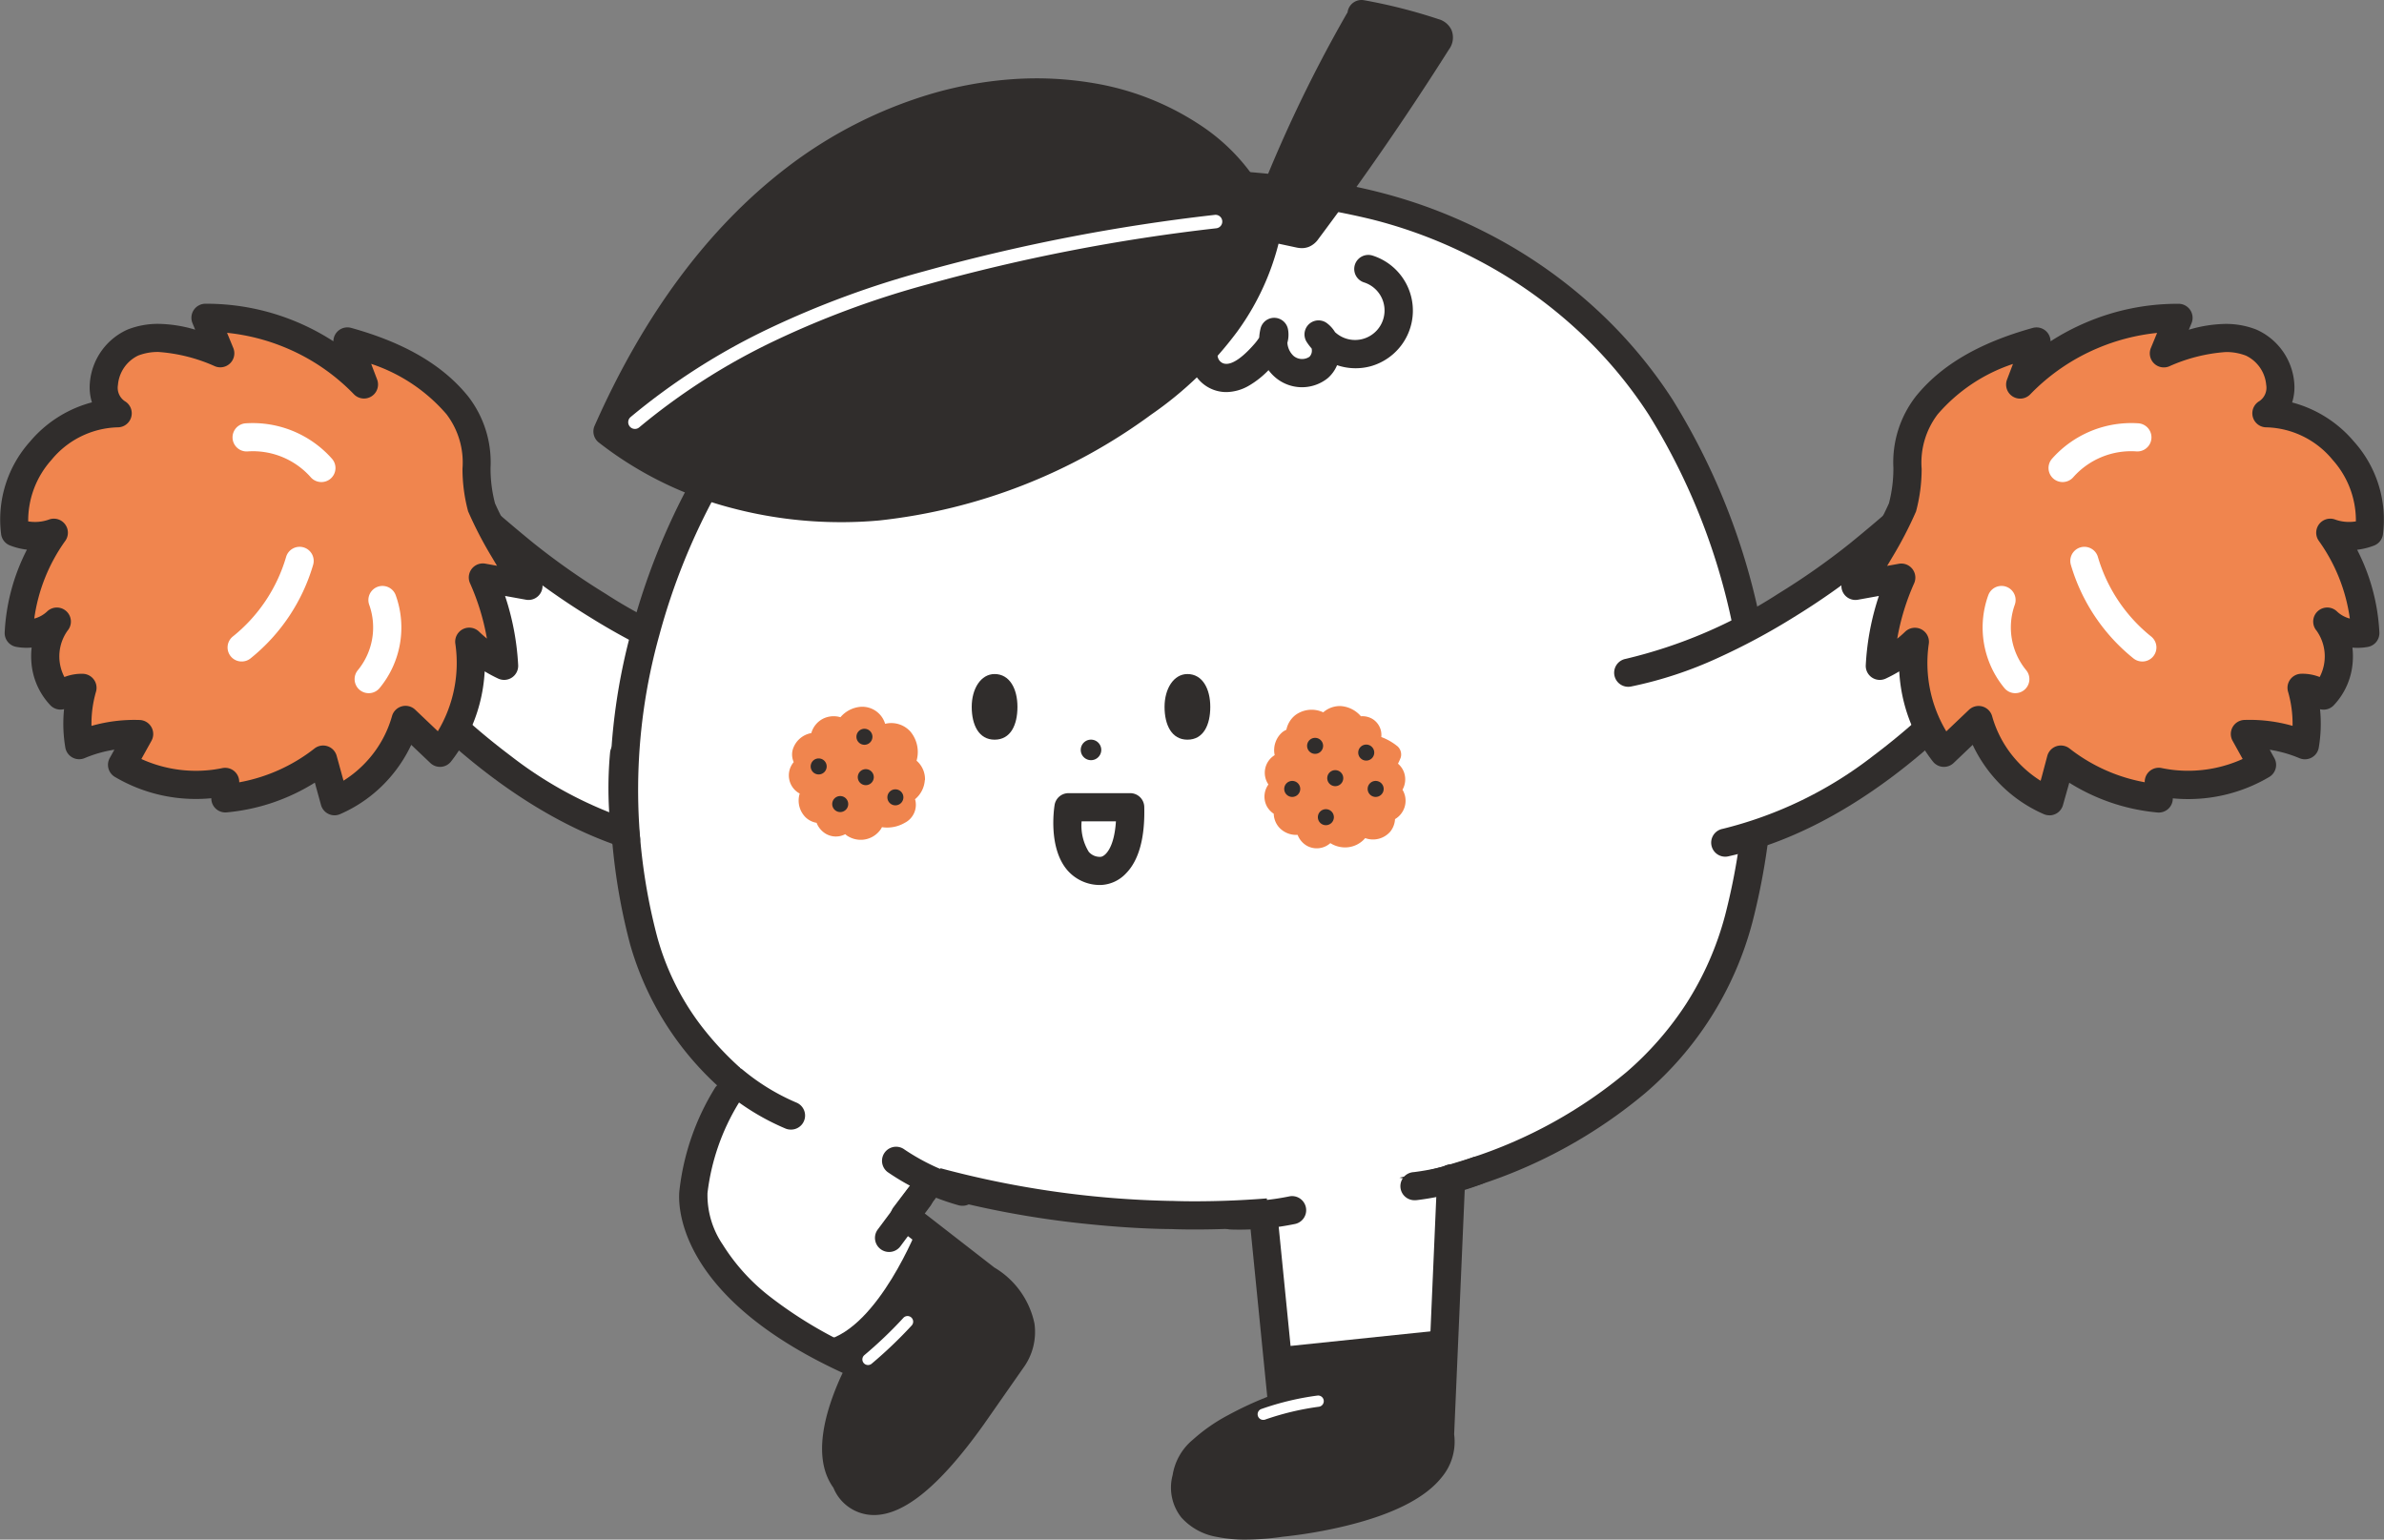 <svg id="组_3575" data-name="组 3575" xmlns="http://www.w3.org/2000/svg" xmlns:xlink="http://www.w3.org/1999/xlink" width="169.796" height="109.662" viewBox="0 0 169.796 109.662">
  <rect x="0" y="0" width="169.796" height="109.662" fill="#808080" stroke="none"/>
  <defs>
    <clipPath id="clip-path">
      <rect id="矩形_466" data-name="矩形 466" width="169.796" height="109.662" fill="none"/>
    </clipPath>
  </defs>
  <g id="组_3574" data-name="组 3574" clip-path="url(#clip-path)">
    <path id="路径_2346" data-name="路径 2346" d="M55.045,71.3c-8.315-1.84-15.141-8.433-18.43-12.15-1.98-2.237-4.743-7.151-3.47-9.023.255-.376.225-.937.642-1.116.6-.258,1.258.2,1.754.631a1.351,1.351,0,0,1-.7-2.069,1.681,1.681,0,0,1,2.33-.166,1.105,1.105,0,0,1,.556-2.016,2.164,2.164,0,0,1,1.1.32c2.809,1.464,2.858,1.911,6.749,5.074,0,0,8.3,6.862,16.411,8.424" transform="translate(-8.162 -11.289)" fill="#fff"/>
    <path id="Path_2347" data-name="Path 2347" d="M54.713,71.975a1.007,1.007,0,0,1-.218-.024c-8.586-1.9-15.567-8.625-18.965-12.465a20.631,20.631,0,0,1-3.119-4.9c-1.07-2.393-1.215-4.192-.429-5.348a1.914,1.914,0,0,0,.083-.224,1.859,1.859,0,0,1,.994-1.25,1.988,1.988,0,0,1,.227-.081,2.213,2.213,0,0,1,.43-1.046,2.456,2.456,0,0,1,1.69-.929q.011-.051.025-.1a2.135,2.135,0,0,1,1.907-1.544,3.1,3.1,0,0,1,1.622.432,18.32,18.32,0,0,1,4.3,2.988c.653.56,1.465,1.257,2.623,2.2l.007.005a50.731,50.731,0,0,0,5.078,3.562,34.724,34.724,0,0,0,10.884,4.649,1,1,0,0,1-.379,1.97,28.438,28.438,0,0,1-6.209-2.045,46.758,46.758,0,0,1-5.377-2.884,51.778,51.778,0,0,1-5.271-3.7c-1.176-.956-2-1.661-2.66-2.228a16.394,16.394,0,0,0-3.917-2.731,1.586,1.586,0,0,0-.575-.208.149.149,0,0,0-.093.075.155.155,0,0,0,.028.1q.048.037.095.076a1,1,0,0,1-1.212,1.6q-.072-.049-.139-.1a.791.791,0,0,0-.491-.106.489.489,0,0,0-.338.158.337.337,0,0,0-.03.246,5.456,5.456,0,0,1,.587.455,1,1,0,0,1-.848,1.743,2.051,2.051,0,0,1-1.073-.583,2.572,2.572,0,0,1-.3.646c-.257.378-.253,1.494.6,3.4a18.762,18.762,0,0,0,2.791,4.393A48.172,48.172,0,0,0,44.21,64.8a28.607,28.607,0,0,0,10.719,5.2,1,1,0,0,1-.216,1.982Z" transform="translate(-7.83 -10.957)" fill="#302d2c"/>
    <path id="路径_2348" data-name="路径 2348" d="M37.963,49.22l-3.238-.586a17.779,17.779,0,0,1,1.515,6.281,9.209,9.209,0,0,1-2.482-1.707,10.415,10.415,0,0,1-2.083,7.905l-2.458-2.338a9,9,0,0,1-5.056,5.788L23.345,61.6a13.159,13.159,0,0,1-6.96,2.76q-.007-.586-.014-1.172a10.376,10.376,0,0,1-7.343-1.219l1.214-2.188a10.062,10.062,0,0,0-4.269.789,9.176,9.176,0,0,1,.234-4.079,2.361,2.361,0,0,0-1.563.545,4.139,4.139,0,0,1-.3-5.228,3.156,3.156,0,0,1-2.676.775,13.331,13.331,0,0,1,2.491-7.134,3.974,3.974,0,0,1-2.753-.032,7.71,7.71,0,0,1,7.3-8.483c-1.842-1.085-.893-4.253,1.1-5.037s4.217-.007,6.21.766l-1.04-2.525a15.629,15.629,0,0,1,11.272,4.738q-.58-1.527-1.162-3.054c2.956.822,5.9,2.163,7.826,4.556,2.007,2.5.938,4.633,1.72,7.26.244.82,2.961,5.516,3.332,5.584" transform="translate(-0.332 -7.495)" fill="#f0854e"/>
    <path id="Path_2349" data-name="Path 2349" d="M23.829,65.234a1,1,0,0,1-.967-.737l-.408-1.482-.03-.109a14.254,14.254,0,0,1-6.284,2.12,1,1,0,0,1-1.09-.988v-.02c-.359.035-.721.052-1.084.052A11.33,11.33,0,0,1,8.183,62.5a1,1,0,0,1-.365-1.349l.329-.592a9.075,9.075,0,0,0-2.115.6,1,1,0,0,1-1.38-.756,10.182,10.182,0,0,1-.089-2.731A1,1,0,0,1,3.59,57.4a4.989,4.989,0,0,1-1.362-3.2,5.345,5.345,0,0,1,.026-.914,4.054,4.054,0,0,1-1.1-.05A1,1,0,0,1,.334,52.2a14.415,14.415,0,0,1,1.584-5.887,4.882,4.882,0,0,1-1.206-.3,1,1,0,0,1-.63-.786,8.315,8.315,0,0,1,2.058-6.614,8.654,8.654,0,0,1,4.408-2.792A3.586,3.586,0,0,1,6.4,34.432,4.554,4.554,0,0,1,9.1,30.63a5.915,5.915,0,0,1,2.175-.4,9.543,9.543,0,0,1,2.626.415l-.191-.463a1,1,0,0,1,.918-1.385h.149a16.588,16.588,0,0,1,6.436,1.329,16.757,16.757,0,0,1,2.531,1.345,1,1,0,0,1,1.272-.952c3.82,1.062,6.548,2.663,8.34,4.894a7.648,7.648,0,0,1,1.582,5.063,9.8,9.8,0,0,0,.318,2.539,23.654,23.654,0,0,0,1.372,2.6,23.016,23.016,0,0,0,1.556,2.44,1,1,0,0,1-.736,1.821l-1.476-.267a18.665,18.665,0,0,1,.933,4.922,1,1,0,0,1-1.427.962,10.2,10.2,0,0,1-.958-.512,11.513,11.513,0,0,1-.362,2.318,11.371,11.371,0,0,1-2.031,4.1,1,1,0,0,1-1.48.107l-1.357-1.291a10.071,10.071,0,0,1-1.533,2.347,9.926,9.926,0,0,1-3.537,2.59A1,1,0,0,1,23.829,65.234Zm-7.791-3.382a1,1,0,0,1,1,.99v.042a12.224,12.224,0,0,0,5.35-2.4A1,1,0,0,1,23.979,61l.408,1.482.079.285a8.049,8.049,0,0,0,1.784-1.524,7.907,7.907,0,0,0,1.668-3.068,1,1,0,0,1,1.658-.459l1.608,1.53a9.466,9.466,0,0,0,1.249-6.219,1,1,0,0,1,1.688-.873q.269.259.559.492a16.668,16.668,0,0,0-1.2-3.935,1,1,0,0,1,1.094-1.4l.826.15c-.127-.209-.244-.407-.345-.578a27.9,27.9,0,0,1-1.715-3.3,11.7,11.7,0,0,1-.4-3.038,5.677,5.677,0,0,0-1.141-3.88,12.093,12.093,0,0,0-5.363-3.586l.418,1.1a1,1,0,0,1-1.661,1.051,14.537,14.537,0,0,0-4.759-3.262,14.721,14.721,0,0,0-4.263-1.1l.441,1.071a1,1,0,0,1-1.29,1.317,11.868,11.868,0,0,0-4.04-1.024,3.867,3.867,0,0,0-1.441.256A2.555,2.555,0,0,0,8.4,34.59a1.148,1.148,0,0,0,.487,1.146A1,1,0,0,1,8.374,37.6,6.316,6.316,0,0,0,3.66,39.927,6.47,6.47,0,0,0,2.008,44.3a3,3,0,0,0,.485.04,2.922,2.922,0,0,0,.993-.171A1,1,0,0,1,4.64,45.7a12.4,12.4,0,0,0-2.2,5.522,2.111,2.111,0,0,0,.894-.485,1,1,0,0,1,1.476,1.348,3.162,3.162,0,0,0-.222,3.3A3.349,3.349,0,0,1,5.9,55.155a1,1,0,0,1,.936,1.282,8.179,8.179,0,0,0-.32,2.429,11.13,11.13,0,0,1,3.428-.421,1,1,0,0,1,.841,1.489l-.716,1.29a9.378,9.378,0,0,0,3.895.84,9.123,9.123,0,0,0,1.867-.192A1,1,0,0,1,16.038,61.852Z" transform="translate(0 -7.163)" fill="#302d2c"/>
    <path id="Path_2350" data-name="Path 2350" d="M34.623,63.187a1,1,0,0,1-.766-1.649,4.8,4.8,0,0,0,.805-4.636,1,1,0,0,1,1.88-.7,6.774,6.774,0,0,1-1.151,6.629A1,1,0,0,1,34.623,63.187Z" transform="translate(-8.361 -13.815)" fill="#fff"/>
    <path id="Path_2351" data-name="Path 2351" d="M28.37,44.308a1,1,0,0,1-.757-.344,5.5,5.5,0,0,0-4.488-1.838,1,1,0,1,1-.153-2,7.544,7.544,0,0,1,6.154,2.521,1,1,0,0,1-.756,1.662Z" transform="translate(-5.483 -9.974)" fill="#fff"/>
    <path id="Path_2352" data-name="Path 2352" d="M22.587,60.007a1,1,0,0,1-.627-1.787,11.342,11.342,0,0,0,3.784-5.657,1,1,0,1,1,1.927.558,13.365,13.365,0,0,1-4.459,6.666A1,1,0,0,1,22.587,60.007Z" transform="translate(-5.368 -12.892)" fill="#fff"/>
    <path id="路径_2353" data-name="路径 2353" d="M131.927,3.076a1.247,1.247,0,0,0-1.2-1.2,15.155,15.155,0,0,0-2.27.047,1.059,1.059,0,0,0-1.344.4,1.092,1.092,0,0,0-.34.612,79,79,0,0,0-5.583,12.128c-.445,1.328,1.5,2.053,2.2.926q2.081-3.328,4.4-6.5,1.1-1.506,2.267-2.966c.769-.965,2.051-2.09,1.872-3.448" transform="translate(-30.122 -0.454)" fill="#bdbebf"/>
    <path id="路径_2354" data-name="路径 2354" d="M60.562,71.36C56.608,57.012,61.291,40.8,71.4,29.875c7.917-8.558,20.768-13.341,32.867-12.213,6.2.577,10.959,1.6,16.159,4.318a33.334,33.334,0,0,1,12.57,11.382,46.9,46.9,0,0,1,5.554,36.45c-6.1,22.8-40.407,21.078-40.407,21.078S66,91.075,60.562,71.36" transform="translate(-14.714 -4.352)" fill="#fff"/>
    <path id="Path_2355" data-name="Path 2355" d="M99.437,91.591c-.939,0-1.519-.024-1.651-.03h-.01c-.244,0-2.475-.009-5.7-.335A67.375,67.375,0,0,1,80.3,89.014a39.487,39.487,0,0,1-12.711-5.966,21.7,21.7,0,0,1-8.325-11.754,43,43,0,0,1,.144-22.553,48.056,48.056,0,0,1,4.267-10.607,46.759,46.759,0,0,1,6.656-9.272,39.236,39.236,0,0,1,13.563-9.329,42.968,42.968,0,0,1,16.5-3.369c1.218,0,2.44.056,3.634.168,5.881.548,10.943,1.51,16.53,4.427a34.94,34.94,0,0,1,7.23,5.024,33.416,33.416,0,0,1,5.719,6.7,47.928,47.928,0,0,1,5.679,37.253,24.107,24.107,0,0,1-7.638,12.153,35.292,35.292,0,0,1-11.8,6.519A66.316,66.316,0,0,1,99.437,91.591Zm-1.628-2.036h.051c.005,0,.582.028,1.578.028a64.228,64.228,0,0,0,19.658-3.071,33.31,33.31,0,0,0,11.136-6.135,22.929,22.929,0,0,0,4.237-4.848,22.143,22.143,0,0,0,2.779-6.309,45.862,45.862,0,0,0-5.428-35.648,31.41,31.41,0,0,0-5.377-6.3,32.934,32.934,0,0,0-6.814-4.735,33.9,33.9,0,0,0-7.49-2.878,52.479,52.479,0,0,0-8.3-1.33c-1.132-.105-2.292-.159-3.448-.159A40.945,40.945,0,0,0,84.67,21.382,37.218,37.218,0,0,0,71.8,30.224a44.751,44.751,0,0,0-6.37,8.875,46.047,46.047,0,0,0-4.089,10.164,40.992,40.992,0,0,0-.147,21.5,18.56,18.56,0,0,0,2.94,6.069,22.049,22.049,0,0,0,4.648,4.609,37.51,37.51,0,0,0,12.068,5.647,68.339,68.339,0,0,0,16.924,2.469h.032Z" transform="translate(-14.382 -4.02)" fill="#302d2c"/>
    <path id="路径_2356" data-name="路径 2356" d="M113.656,66.239c0,1.29-.486,2.337-1.628,2.337-1.123,0-1.629-1.047-1.629-2.337s.647-2.337,1.629-2.337c1.071,0,1.628,1.047,1.628,2.337" transform="translate(-27.456 -15.892)" fill="#302d2c"/>
    <path id="路径_2357" data-name="路径 2357" d="M95.375,66.239c0,1.29-.486,2.337-1.628,2.337-1.123,0-1.629-1.047-1.629-2.337s.647-2.337,1.629-2.337c1.071,0,1.628,1.047,1.628,2.337" transform="translate(-22.909 -15.892)" fill="#302d2c"/>
    <path id="路径_2358" data-name="路径 2358" d="M103.916,70.853a.731.731,0,1,1-.732-.732.732.732,0,0,1,.732.732" transform="translate(-25.48 -17.439)" fill="#302d2c"/>
    <path id="Path_2359" data-name="Path 2359" d="M100.944,75.194h4.389a1,1,0,0,1,1,.978c.055,2.2-.381,3.8-1.3,4.735a2.594,2.594,0,0,1-1.765.826h-.007a3.065,3.065,0,0,1-2.414-1.061c-1.347-1.582-.949-4.328-.9-4.636A1,1,0,0,1,100.944,75.194Zm3.37,2.006h-2.443a3.556,3.556,0,0,0,.511,2.174,1.036,1.036,0,0,0,.865.353C103.538,79.682,104.192,79.134,104.315,77.2Z" transform="translate(-24.835 -18.7)" fill="#302d2c"/>
    <path id="路径_2360" data-name="路径 2360" d="M84.484,72.224a1.738,1.738,0,0,0-.6-1.379,2.268,2.268,0,0,0-.451-2.088,1.836,1.836,0,0,0-1.788-.539,1.7,1.7,0,0,0-1.766-1.209,2.111,2.111,0,0,0-1.417.74,1.7,1.7,0,0,0-1.228.1,1.65,1.65,0,0,0-.847,1.03,1.69,1.69,0,0,0-1.322,1.177,1.322,1.322,0,0,0,.069.889,1.468,1.468,0,0,0,.427,2.241,1.682,1.682,0,0,0,.427,1.7,1.5,1.5,0,0,0,.776.385,1.558,1.558,0,0,0,.639.77,1.424,1.424,0,0,0,1.4.039c.038.031.073.066.114.094a1.768,1.768,0,0,0,1.142.3,1.731,1.731,0,0,0,1.288-.767c.029-.041.047-.085.072-.127a2.494,2.494,0,0,0,1.624-.31,1.439,1.439,0,0,0,.75-1.624.458.458,0,0,0-.022-.053,1.936,1.936,0,0,0,.7-1.363" transform="translate(-18.603 -16.664)" fill="#f0854e"/>
    <path id="路径_2361" data-name="路径 2361" d="M81.766,69.091a.57.57,0,0,0,0,1.14.57.57,0,0,0,0-1.14" transform="translate(-20.198 -17.183)" fill="#302d2c"/>
    <path id="路径_2362" data-name="路径 2362" d="M77.428,71.9a.57.57,0,0,0,0,1.14.57.57,0,0,0,0-1.14" transform="translate(-19.119 -17.88)" fill="#302d2c"/>
    <path id="路径_2363" data-name="路径 2363" d="M79.47,75.469a.57.57,0,0,0,0,1.14.57.57,0,0,0,0-1.14" transform="translate(-19.627 -18.769)" fill="#302d2c"/>
    <path id="路径_2364" data-name="路径 2364" d="M81.894,72.918a.57.57,0,0,0,0,1.14.57.57,0,0,0,0-1.14" transform="translate(-20.23 -18.134)" fill="#302d2c"/>
    <path id="路径_2365" data-name="路径 2365" d="M84.7,74.831a.57.57,0,0,0,0,1.14.57.57,0,0,0,0-1.14" transform="translate(-20.928 -18.61)" fill="#302d2c"/>
    <path id="路径_2366" data-name="路径 2366" d="M129.7,72.9a1.5,1.5,0,0,0,.12-1.213,1.463,1.463,0,0,0-.439-.645,4.46,4.46,0,0,0,.193-.43.786.786,0,0,0-.21-.793,4.054,4.054,0,0,0-1.172-.675,1.34,1.34,0,0,0-.585-1.26,1.391,1.391,0,0,0-.866-.219,2.084,2.084,0,0,0-1.435-.727,1.8,1.8,0,0,0-1.249.447,1.948,1.948,0,0,0-1.99.2,1.774,1.774,0,0,0-.635,1.04,1.546,1.546,0,0,0-.283.17,1.693,1.693,0,0,0-.55,1.639,1.471,1.471,0,0,0-.446,2.089,1.475,1.475,0,0,0-.11,1.557,1.521,1.521,0,0,0,.489.528,1.521,1.521,0,0,0,.4.992,1.643,1.643,0,0,0,1.3.512,1.524,1.524,0,0,0,.681.788,1.45,1.45,0,0,0,1.65-.2,1.963,1.963,0,0,0,1.2.3,1.875,1.875,0,0,0,1.283-.657,1.628,1.628,0,0,0,1.79-.467,1.567,1.567,0,0,0,.335-.887,1.515,1.515,0,0,0,.53-2.093" transform="translate(-29.812 -16.648)" fill="#f0854e"/>
    <path id="路径_2367" data-name="路径 2367" d="M124.489,69.951a.57.57,0,0,0,0,1.14.57.57,0,0,0,0-1.14" transform="translate(-30.823 -17.397)" fill="#302d2c"/>
    <path id="路径_2368" data-name="路径 2368" d="M122.32,74.034a.57.57,0,0,0,0,1.14.57.57,0,0,0,0-1.14" transform="translate(-30.283 -18.412)" fill="#302d2c"/>
    <path id="路径_2369" data-name="路径 2369" d="M125.51,76.713a.57.57,0,0,0,0,1.14.57.57,0,0,0,0-1.14" transform="translate(-31.077 -19.078)" fill="#302d2c"/>
    <path id="路径_2370" data-name="路径 2370" d="M126.4,73.013a.57.57,0,0,0,0,1.14.57.57,0,0,0,0-1.14" transform="translate(-31.299 -18.158)" fill="#302d2c"/>
    <path id="路径_2371" data-name="路径 2371" d="M130.23,74.034a.57.57,0,0,0,0,1.14.57.57,0,0,0,0-1.14" transform="translate(-32.251 -18.412)" fill="#302d2c"/>
    <path id="路径_2372" data-name="路径 2372" d="M129.337,70.589a.57.57,0,0,0,0,1.14.57.57,0,0,0,0-1.14" transform="translate(-32.029 -17.555)" fill="#302d2c"/>
    <path id="路径_2373" data-name="路径 2373" d="M124.538,22.922c-1.433-1.926-3.726-2.735-5.981-3.265a10.56,10.56,0,0,0-5.805-.161,1.029,1.029,0,0,0-.839-.027,5.985,5.985,0,0,0-4.039,5.341,3.362,3.362,0,0,0,1.481,3.037,2.805,2.805,0,0,0,1.838.328,3.17,3.17,0,0,0,.213,1.1,2.663,2.663,0,0,0,2.285,1.756,5.014,5.014,0,0,0,2.86-1.074c.151-.107.291-.225.433-.341a2.379,2.379,0,0,0,2.192,1.458,2.416,2.416,0,0,0,2.221-1.288c.017.007.033.017.05.023a2.92,2.92,0,0,0,3.012-.716c1.724-1.66,1.408-4.381.079-6.167" transform="translate(-26.827 -4.762)" fill="#fff"/>
    <path id="Path_2374" data-name="Path 2374" d="M113.879,33.843a2.618,2.618,0,0,1-2.521-1.881,3.348,3.348,0,0,1-.12-.511,3.584,3.584,0,0,1-2.017-.023,3.735,3.735,0,0,1-2.524-3.936,4.212,4.212,0,0,1,2.38-3.156,6.2,6.2,0,0,1,3.645-.462,1,1,0,0,1-.3,1.984,4.3,4.3,0,0,0-2.468.28,2.223,2.223,0,0,0-1.27,1.606,1.638,1.638,0,0,0,3.019,1.066q.042-.078.088-.154a1,1,0,0,1,1.747.984q-.045.085-.094.167a2.148,2.148,0,0,0-.181,1.537.628.628,0,0,0,.356.439c.667.284,1.665-.7,2.2-1.309a3.682,3.682,0,0,0,.393-.511,3.7,3.7,0,0,1,.091-.623,1,1,0,0,1,1.964.053,2.1,2.1,0,0,1-.048.936,1.4,1.4,0,0,0,.431.929.941.941,0,0,0,1.139.072.617.617,0,0,0,.174-.465.639.639,0,0,0-.016-.127,3.871,3.871,0,0,1-.335-.438,1,1,0,0,1,1.45-1.345,2.251,2.251,0,0,1,.549.616,2.1,2.1,0,1,0,2.072-3.538,1,1,0,0,1,.6-1.913,4.113,4.113,0,0,1-.078,7.868,4.1,4.1,0,0,1-2.447-.061,2.479,2.479,0,0,1-.659.921,2.929,2.929,0,0,1-3.767-.074,3.1,3.1,0,0,1-.455-.493,6.494,6.494,0,0,1-1.349,1.077A3.287,3.287,0,0,1,113.879,33.843Z" transform="translate(-26.528 -5.917)" fill="#302d2c"/>
    <path id="路径_2375" data-name="路径 2375" d="M103.972,17.434c-2-4.627-6.914-7.469-11.883-8.332-7.424-1.288-15.2,1.255-21.171,5.848S60.635,26.022,57.588,32.913a27.414,27.414,0,0,0,19.278,5.342A38.968,38.968,0,0,0,95.733,30.9c4.6-3.267,8.078-7.47,8.978-13.043" transform="translate(-14.322 -2.181)" fill="#302d2c"/>
    <path id="Path_2376" data-name="Path 2376" d="M73.91,39.041A30.41,30.41,0,0,1,66.1,38.032a26.038,26.038,0,0,1-9.461-4.664,1,1,0,0,1-.3-1.193c3.5-7.912,8.087-14.086,13.636-18.352a31.707,31.707,0,0,1,10.374-5.3,27.476,27.476,0,0,1,5.74-1.032,24.371,24.371,0,0,1,5.84.288,19.535,19.535,0,0,1,7.437,2.907,14.078,14.078,0,0,1,5.115,5.834l.059.008a1,1,0,0,1,.83,1.15,18.22,18.22,0,0,1-3.277,7.813,26.064,26.064,0,0,1-6.11,5.887,39.93,39.93,0,0,1-19.359,7.54C75.723,39,74.817,39.041,73.91,39.041ZM58.5,32.265a26.61,26.61,0,0,0,17.948,4.659,37.93,37.93,0,0,0,18.375-7.178,24.076,24.076,0,0,0,5.645-5.426,16.31,16.31,0,0,0,2.8-6.287,1,1,0,0,1-.546-.532,12.022,12.022,0,0,0-4.465-5.141,17.515,17.515,0,0,0-6.669-2.6,23.616,23.616,0,0,0-10.678.694,29.681,29.681,0,0,0-9.71,4.961C66.085,19.343,61.815,25.01,58.5,32.265Z" transform="translate(-13.99 -1.849)" fill="#302d2c"/>
    <path id="Path_2377" data-name="Path 2377" d="M60.035,35.618a.481.481,0,0,1-.31-.848,46.788,46.788,0,0,1,9.88-6.314A65.66,65.66,0,0,1,80.63,24.389a133.142,133.142,0,0,1,20.68-4.016.481.481,0,1,1,.12.954,132.279,132.279,0,0,0-20.544,3.989,64.7,64.7,0,0,0-10.863,4.006A45.827,45.827,0,0,0,60.345,35.5.479.479,0,0,1,60.035,35.618Z" transform="translate(-14.811 -5.066)" fill="#fff"/>
    <path id="路径_2378" data-name="路径 2378" d="M126.55,1.823a97.869,97.869,0,0,0-6.837,14.6l2.572.551a.447.447,0,0,0,.58-.211q4.884-6.536,9.252-13.438a.508.508,0,0,0,.11-.461.5.5,0,0,0-.324-.218,37.309,37.309,0,0,0-5.157-1.311" transform="translate(-29.772 -0.332)" fill="#302d2c"/>
    <path id="Path_2379" data-name="Path 2379" d="M122.162,17.674a1.933,1.933,0,0,1-.42-.052l-2.572-.551a1,1,0,0,1-.73-1.33A99.114,99.114,0,0,1,125.348.993a1.013,1.013,0,0,1,.069-.105q0-.031.009-.062a1,1,0,0,1,1.164-.81,38.424,38.424,0,0,1,5.3,1.346,1.45,1.45,0,0,1,.918.748,1.425,1.425,0,0,1-.173,1.419c-2.909,4.6-6.036,9.14-9.3,13.5a1.538,1.538,0,0,1-.661.546A1.36,1.36,0,0,1,122.162,17.674Zm-1.431-2.32,1.166.25c3.029-4.065,5.941-8.286,8.665-12.56A36.48,36.48,0,0,0,127,2.137,97.153,97.153,0,0,0,120.732,15.354Z" transform="translate(-29.44 0)" fill="#302d2c"/>
    <path id="路径_2380" data-name="路径 2380" d="M133.142,111.74l-13.378-2.474,1.1,14.436,11.708-1.278Z" transform="translate(-29.785 -27.174)" fill="#fff"/>
    <path id="路径_2381" data-name="路径 2381" d="M130.726,126.092l-11.708,1.219.255,4.206s-6.674,2.3-6.823,5.092c0,0-1.479,4.382,6.741,3.209,0,0,12.107-1.092,11.315-6.249Z" transform="translate(-27.94 -31.359)" fill="#302d2c"/>
    <path id="Path_2382" data-name="Path 2382" d="M116.336,137.11a9.926,9.926,0,0,1-2.036-.188,4.373,4.373,0,0,1-2.549-1.384,3.425,3.425,0,0,1-.624-3.024A4.106,4.106,0,0,1,112.56,130a12.5,12.5,0,0,1,2.544-1.769,25.35,25.35,0,0,1,2.763-1.287l-1.277-12.824a1,1,0,0,1,2-.2l1.354,13.59a1,1,0,0,1-.671,1.048A23.762,23.762,0,0,0,116.047,130c-1.793.986-2.887,2.015-2.926,2.755a.833.833,0,0,1-.049.262,1.423,1.423,0,0,0,.234,1.254,2.516,2.516,0,0,0,1.432.7,12.121,12.121,0,0,0,3.981-.048l.052-.006a32.726,32.726,0,0,0,4.287-.744c2.853-.7,4.816-1.654,5.678-2.756a1.97,1.97,0,0,0,.448-1.6,1.006,1.006,0,0,1-.011-.2l.791-18.283a1,1,0,0,1,2,.087l-.787,18.191a3.954,3.954,0,0,1-.867,3.036c-1.162,1.483-3.451,2.652-6.805,3.473a34.355,34.355,0,0,1-4.532.785A18.965,18.965,0,0,1,116.336,137.11Z" transform="translate(-27.608 -27.45)" fill="#302d2c"/>
    <path id="Path_2383" data-name="Path 2383" d="M116.931,115.782c-.371,0-.6-.011-.628-.013a1,1,0,0,1,.1-2h0a17.84,17.84,0,0,0,4.1-.352,1,1,0,0,1,.424,1.961A19.647,19.647,0,0,1,116.931,115.782Z" transform="translate(-28.688 -28.2)" fill="#302d2c"/>
    <path id="Path_2384" data-name="Path 2384" d="M133.819,112.752a1,1,0,0,1-.092-2h0a17.914,17.914,0,0,0,4.181-1.048,1,1,0,0,1,.714,1.875,19.6,19.6,0,0,1-4.71,1.171C133.881,112.75,133.849,112.752,133.819,112.752Z" transform="translate(-33.031 -27.266)" fill="#302d2c"/>
    <path id="Path_2385" data-name="Path 2385" d="M119.631,134.036a.4.4,0,0,1-.17-.765,19.756,19.756,0,0,1,4.017-.966.4.4,0,0,1,.113.794,19.519,19.519,0,0,0-3.79.9A.4.4,0,0,1,119.631,134.036Z" transform="translate(-29.652 -32.903)" fill="#fff"/>
    <path id="路径_2386" data-name="路径 2386" d="M161.3,71.3c8.315-1.84,15.141-8.433,18.43-12.15,1.98-2.237,4.743-7.151,3.47-9.023-.255-.376-.225-.937-.642-1.116-.6-.258-1.258.2-1.754.631a1.351,1.351,0,0,0,.7-2.069,1.681,1.681,0,0,0-2.33-.166,1.105,1.105,0,0,0-.556-2.016,2.164,2.164,0,0,0-1.1.32c-2.809,1.464-2.858,1.911-6.749,5.074,0,0-8.3,6.862-16.411,8.424" transform="translate(-38.388 -11.289)" fill="#fff"/>
    <path id="Path_2387" data-name="Path 2387" d="M160.968,71.975a1,1,0,0,1-.216-1.983,28.607,28.607,0,0,0,10.719-5.2,48.172,48.172,0,0,0,7.177-6.638,18.762,18.762,0,0,0,2.791-4.393c.853-1.908.857-3.025.6-3.4a2.574,2.574,0,0,1-.3-.647,2.051,2.051,0,0,1-1.073.583,1,1,0,0,1-.848-1.743,5.462,5.462,0,0,1,.587-.455.337.337,0,0,0-.029-.246.489.489,0,0,0-.339-.159.791.791,0,0,0-.491.106q-.067.055-.139.1a1,1,0,0,1-1.212-1.6q.047-.039.095-.076a.154.154,0,0,0,.028-.1.15.15,0,0,0-.092-.075,1.579,1.579,0,0,0-.576.208A16.393,16.393,0,0,0,173.731,49c-.661.567-1.484,1.272-2.66,2.228a51.779,51.779,0,0,1-5.271,3.7,46.758,46.758,0,0,1-5.377,2.884,28.438,28.438,0,0,1-6.209,2.045,1,1,0,1,1-.379-1.97,34.724,34.724,0,0,0,10.884-4.649,50.731,50.731,0,0,0,5.078-3.563l.006-.005c1.157-.941,1.97-1.637,2.623-2.2a18.32,18.32,0,0,1,4.3-2.988,3.1,3.1,0,0,1,1.623-.432A2.134,2.134,0,0,1,180.25,45.6q.014.05.025.1a2.457,2.457,0,0,1,1.69.929,2.212,2.212,0,0,1,.43,1.045,1.982,1.982,0,0,1,.226.081,1.859,1.859,0,0,1,1,1.25,1.8,1.8,0,0,0,.085.227c.784,1.153.639,2.952-.431,5.345a20.632,20.632,0,0,1-3.12,4.9c-3.4,3.84-10.379,10.565-18.965,12.465A1.007,1.007,0,0,1,160.968,71.975Z" transform="translate(-38.056 -10.957)" fill="#302d2c"/>
    <path id="路径_2388" data-name="路径 2388" d="M175.914,49.22l3.238-.586a17.779,17.779,0,0,0-1.515,6.281,9.209,9.209,0,0,0,2.482-1.707,10.415,10.415,0,0,0,2.083,7.905l2.458-2.338a9,9,0,0,0,5.056,5.788l.817-2.965a13.159,13.159,0,0,0,6.96,2.76q.007-.586.014-1.172a10.376,10.376,0,0,0,7.343-1.219l-1.214-2.188a10.062,10.062,0,0,1,4.269.789,9.176,9.176,0,0,0-.234-4.079,2.361,2.361,0,0,1,1.563.545,4.139,4.139,0,0,0,.3-5.228,3.156,3.156,0,0,0,2.676.775,13.331,13.331,0,0,0-2.491-7.134,3.974,3.974,0,0,0,2.753-.032,7.71,7.71,0,0,0-7.3-8.483c1.842-1.085.893-4.253-1.1-5.037s-4.217-.007-6.21.766l1.04-2.525a15.629,15.629,0,0,0-11.272,4.738q.58-1.527,1.162-3.054c-2.956.822-5.9,2.163-7.826,4.556-2.007,2.5-.938,4.633-1.72,7.26-.244.82-2.961,5.516-3.332,5.584" transform="translate(-43.749 -7.495)" fill="#f0854e"/>
    <path id="Path_2389" data-name="Path 2389" d="M189.383,65.234a1,1,0,0,1-.395-.081,9.926,9.926,0,0,1-3.537-2.59,10.071,10.071,0,0,1-1.533-2.347l-1.357,1.291a1,1,0,0,1-1.48-.107,11.372,11.372,0,0,1-2.031-4.1,11.513,11.513,0,0,1-.362-2.318,10.206,10.206,0,0,1-.958.512,1,1,0,0,1-1.427-.962,18.664,18.664,0,0,1,.933-4.922l-1.476.267a1,1,0,0,1-.736-1.821,23.013,23.013,0,0,0,1.556-2.44,23.625,23.625,0,0,0,1.372-2.6,9.8,9.8,0,0,0,.318-2.538,7.648,7.648,0,0,1,1.582-5.062c1.792-2.232,4.52-3.833,8.34-4.895a1,1,0,0,1,1.272.952A16.756,16.756,0,0,1,192,30.13a16.587,16.587,0,0,1,6.436-1.329h.149a1,1,0,0,1,.918,1.385l-.191.463a9.543,9.543,0,0,1,2.626-.415,5.915,5.915,0,0,1,2.175.4,4.554,4.554,0,0,1,2.708,3.8,3.586,3.586,0,0,1-.151,1.394,8.654,8.654,0,0,1,4.408,2.792,8.315,8.315,0,0,1,2.058,6.614,1,1,0,0,1-.63.786,4.882,4.882,0,0,1-1.206.3,14.415,14.415,0,0,1,1.584,5.887,1,1,0,0,1-.819,1.033,4.055,4.055,0,0,1-1.1.05,5.346,5.346,0,0,1,.026.914,4.989,4.989,0,0,1-1.362,3.2,1,1,0,0,1-.972.273,10.182,10.182,0,0,1-.089,2.731,1,1,0,0,1-1.38.756,9.075,9.075,0,0,0-2.115-.6l.329.592a1,1,0,0,1-.365,1.349,11.33,11.33,0,0,1-5.782,1.573c-.363,0-.725-.018-1.084-.052v.02a1,1,0,0,1-1.09.988,14.254,14.254,0,0,1-6.284-2.12l-.03.109L190.35,64.5a1,1,0,0,1-.967.737Zm.817-4.971a1,1,0,0,1,.621.216,12.223,12.223,0,0,0,5.35,2.4v-.042a1,1,0,0,1,1.209-.968,9.122,9.122,0,0,0,1.867.192,9.379,9.379,0,0,0,3.9-.84l-.716-1.29a1,1,0,0,1,.841-1.489,11.13,11.13,0,0,1,3.428.421,8.179,8.179,0,0,0-.32-2.429,1,1,0,0,1,.937-1.282,3.349,3.349,0,0,1,1.315.232,3.162,3.162,0,0,0-.222-3.3,1,1,0,0,1,1.476-1.348,2.111,2.111,0,0,0,.894.485,12.4,12.4,0,0,0-2.2-5.522,1,1,0,0,1,1.153-1.531,2.922,2.922,0,0,0,.993.171,3,3,0,0,0,.485-.04,6.47,6.47,0,0,0-1.651-4.376,6.316,6.316,0,0,0-4.714-2.323,1,1,0,0,1-.509-1.867,1.148,1.148,0,0,0,.487-1.146,2.555,2.555,0,0,0-1.443-2.093,3.867,3.867,0,0,0-1.44-.256,11.868,11.868,0,0,0-4.04,1.024,1,1,0,0,1-1.29-1.317l.441-1.07a14.721,14.721,0,0,0-4.263,1.1,14.537,14.537,0,0,0-4.759,3.262,1,1,0,0,1-1.661-1.051l.418-1.1a12.094,12.094,0,0,0-5.363,3.587,5.677,5.677,0,0,0-1.141,3.88,11.7,11.7,0,0,1-.4,3.039,27.9,27.9,0,0,1-1.715,3.3c-.1.171-.218.369-.345.578l.826-.15a1,1,0,0,1,1.094,1.4,16.668,16.668,0,0,0-1.2,3.935q.29-.233.559-.492a1,1,0,0,1,1.688.873,9.466,9.466,0,0,0,1.249,6.219l1.608-1.53a1,1,0,0,1,1.658.459,7.907,7.907,0,0,0,1.668,3.068,8.049,8.049,0,0,0,1.784,1.524l.079-.285L189.233,61a1,1,0,0,1,.967-.737Z" transform="translate(-43.417 -7.163)" fill="#302d2c"/>
    <path id="Path_2390" data-name="Path 2390" d="M190.276,63.187a1,1,0,0,1-.768-.357,6.774,6.774,0,0,1-1.151-6.629,1,1,0,0,1,1.88.7,4.8,4.8,0,0,0,.805,4.636,1,1,0,0,1-.766,1.649Z" transform="translate(-46.742 -13.815)" fill="#fff"/>
    <path id="Path_2391" data-name="Path 2391" d="M195.206,44.308a1,1,0,0,1-.756-1.662,7.544,7.544,0,0,1,6.154-2.521,1,1,0,0,1-.153,2,5.5,5.5,0,0,0-4.488,1.838A1,1,0,0,1,195.206,44.308Z" transform="translate(-48.297 -9.974)" fill="#fff"/>
    <path id="Path_2392" data-name="Path 2392" d="M201.386,60.007a1,1,0,0,1-.625-.219,13.365,13.365,0,0,1-4.459-6.666,1,1,0,0,1,1.927-.558,11.342,11.342,0,0,0,3.784,5.657,1,1,0,0,1-.627,1.787Z" transform="translate(-48.809 -12.892)" fill="#fff"/>
    <path id="Path_2393" data-name="Path 2393" d="M58.928,78.208a1,1,0,0,1-.978-.785,27.51,27.51,0,0,1-.156-6.373,1,1,0,0,1,2,.171h0a26.144,26.144,0,0,0,.116,5.766,1,1,0,0,1-.98,1.221Z" transform="translate(-14.343 -17.442)" fill="#302d2c"/>
    <path id="路径_2394" data-name="路径 2394" d="M71.325,95.378s-5.18,9.3-5.59,13.22c0,0-1.031,6.8,12,12.421,0,0-3.2,5.562-1.156,8.167,0,0,1.929,5.357,9.011-4.591l2.817-4.029s2.319-2.859-1.854-5.757l-5.784-4.494,5.173-6.825" transform="translate(-16.343 -23.72)" fill="#fff"/>
    <path id="Path_2395" data-name="Path 2395" d="M78.262,133.41a3.11,3.11,0,0,1-2.894-1.946c-.978-1.354-1.066-3.325-.263-5.861a18.535,18.535,0,0,1,.923-2.319c-12.273-5.647-11.7-12.434-11.622-13.025a17.6,17.6,0,0,1,2.533-7.279,1,1,0,0,1,1.667,1.116,15.822,15.822,0,0,0-2.206,6.387c0,.022,0,.022,0,.04a6.264,6.264,0,0,0,1.091,3.631,14.177,14.177,0,0,0,3.311,3.664,30.179,30.179,0,0,0,7.005,4.061,1,1,0,0,1,.473,1.421,16.9,16.9,0,0,0-1.266,2.94c-.755,2.4-.4,3.559.03,4.108a.857.857,0,0,1,.152.273,1.265,1.265,0,0,0,.919.774,3.068,3.068,0,0,0,2.06-.838,21.755,21.755,0,0,0,4.27-4.759l2.814-4.027a.566.566,0,0,1,.04-.053,2.348,2.348,0,0,0,.4-1.678,4.263,4.263,0,0,0-2.039-2.627l-.043-.032-5.784-4.494a1,1,0,0,1-.184-1.4l1.751-2.311a1,1,0,0,1,1.6,1.212l-1.153,1.521,4.981,3.869a6.075,6.075,0,0,1,2.862,4,4.335,4.335,0,0,1-.8,3.157l-2.8,4.008-.005.007C82.991,131.292,80.428,133.41,78.262,133.41Z" transform="translate(-16.011 -25.5)" fill="#302d2c"/>
    <path id="路径_2396" data-name="路径 2396" d="M84.858,116.262s-2.814,7.222-6.605,8.122l2.382,2.238s-4.114,5.976-.317,8.655c0,0,2.305,3.384,8.706-5.938.18-.258,2.722-3.926,2.722-3.926s1.941-2.305-1.342-4.849Z" transform="translate(-19.461 -28.914)" fill="#302d2c"/>
    <path id="Path_2397" data-name="Path 2397" d="M82.157,128.254a.4.4,0,0,1-.26-.707,30.051,30.051,0,0,0,2.779-2.655.4.4,0,0,1,.587.547,31.2,31.2,0,0,1-2.848,2.72A.4.4,0,0,1,82.157,128.254Z" transform="translate(-20.332 -31.028)" fill="#fff"/>
    <path id="Line_176" data-name="Line 176" d="M-.333,3.546a1,1,0,0,1-.6-.2,1,1,0,0,1-.207-1.4L1-.93a1,1,0,0,1,1.4-.207A1,1,0,0,1,2.61.266L.473,3.142A1,1,0,0,1-.333,3.546Z" transform="translate(63.656 85.627)" fill="#302d2c"/>
    <path id="路径_2398" data-name="路径 2398" d="M69.547,102.44a16.31,16.31,0,0,0,4.073,2.491" transform="translate(-17.296 -25.476)" fill="#fff"/>
    <path id="Path_2399" data-name="Path 2399" d="M73.288,105.6a1,1,0,0,1-.371-.071,17.231,17.231,0,0,1-4.359-2.666,1,1,0,0,1,1.314-1.516h0a15.41,15.41,0,0,0,3.787,2.318,1,1,0,0,1-.371,1.935Z" transform="translate(-16.964 -25.144)" fill="#302d2c"/>
    <path id="Path_2400" data-name="Path 2400" d="M89.33,112.919a1,1,0,0,1-.289-.043,17.028,17.028,0,0,1-5.028-2.358,1,1,0,0,1,1.21-1.6,15.4,15.4,0,0,0,4.4,2.037,1,1,0,0,1-.288,1.964Z" transform="translate(-20.795 -27.037)" fill="#302d2c"/>
  </g>
</svg>
